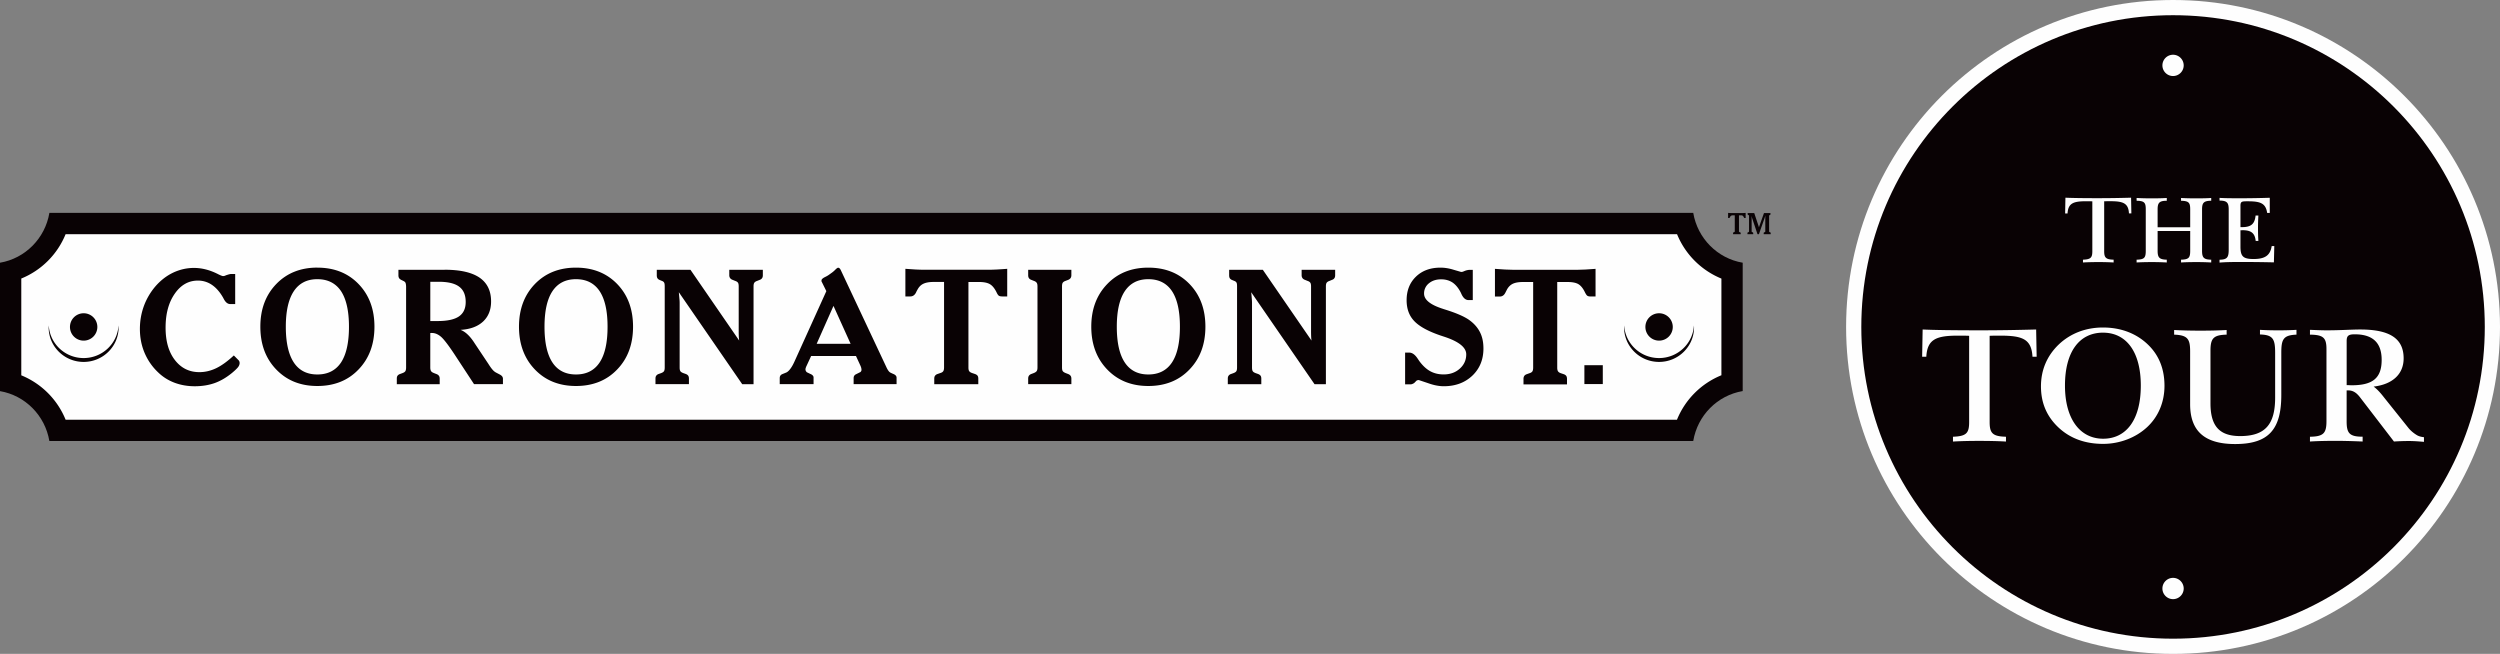 <svg xmlns="http://www.w3.org/2000/svg" width="822" height="215" fill-rule="evenodd"><rect width="100%" height="100%" fill="#808080" stroke="none"/><path fill="#fefefe" d="M822 107.5c0 59.373-48.127 107.5-107.5 107.5S607 166.872 607 107.5C607 48.132 655.13 0 714.5 0S822 48.132 822 107.5"/><path fill="#090204" d="M817 107.5C817 164.1 771.11 210 714.5 210S612 164.1 612 107.5C612 50.894 657.892 5 714.5 5S817 50.894 817 107.5"/><path fill="#fefefe" d="M755.08 108.448v1.583c-4.384.164-4.987 1.582-4.987 6.004v13.81c0 11.3-4.1 16.156-15.18 16.156-10.028 0-14.797-4.257-14.797-13.1v-17.356c0-4.095-.822-5.35-5.26-5.513v-1.528c2.958.164 5.807.217 8.658.217 2.904 0 5.753-.053 8.604-.217v1.528c-4.44.1-5.315 1.3-5.315 5.35v17.193c0 7.425 2.85 10.808 9.755 10.808 8.274 0 11.508-3.874 11.508-12.662v-14.684c0-4.53-.66-5.95-4.987-6.06v-1.527c1.7.11 3.726.164 6.137.164 2.193 0 4.165-.055 5.863-.164zm-63.624-.764c6.085 0 11.292 2.073 15.127 5.95 3.4 3.438 5.098 7.86 5.098 13.207 0 5.404-2.03 10.207-5.755 13.647s-8.99 5.46-14.413 5.46c-5.865 0-10.688-1.75-14.47-5.19-4-3.654-5.973-8.186-5.973-13.7 0-5.402 1.972-10.042 5.808-13.753 3.837-3.658 8.878-5.622 14.577-5.622zm84.554.654c9.648 0 14.305 2.893 14.305 9.498 0 5.076-3.506 8.514-9.866 9.277 1.26.928 2.357 2.186 3.454 3.605l7.947 9.935c.712.925 1.864 1.853 2.794 2.4.603.382 1.427.6 2.356.7v1.528c-1.863-.165-3.452-.273-4.823-.273-1.753 0-3.398.055-5.04.165l-11.235-14.63c-1.15-1.474-2.302-2.182-3.835-2.182h-.492v10.207c0 3.875.93 5.022 5.26 5.022v1.583c-3.782-.165-6.687-.22-8.66-.22-3.233 0-6.137.055-8.66.22V143.6c4.496-.055 5.427-1.2 5.427-5.134v-23.632c0-3.768-.986-4.75-5.426-4.804v-1.582c2.356.1 4.165.165 5.426.165 4.602 0 8.276-.275 11.07-.275zm-106.525 0l.166 8.953h-1.37c-.33-5.895-3.397-6.932-10.688-6.932-1.04 0-2.19 0-3.397.054v28.384c0 3.656.986 4.692 5.37 4.803v1.583c-2.74-.165-5.7-.22-8.878-.22-2.85 0-5.7.054-8.55.22V143.6c4.384-.165 5.316-1.147 5.316-4.803v-28.384c-1.206-.054-2.412-.054-3.672-.054-7.18 0-10.084 1.2-10.413 6.932H632l.164-8.953c3.398.165 9.7.274 18.907.274 6.357 0 12.495-.11 18.414-.274zm22.028 1.037c-7.784 0-12.55 6.223-12.55 17.41 0 11.027 4.987 17.468 12.55 17.468s12.384-6.168 12.384-17.468c0-11.242-4.878-17.4-12.384-17.4zm82.7.546c-2.028 0-2.63.493-2.63 2.184v14.518c.547 0 1.15.056 1.644.056 6.905 0 9.864-2.347 9.864-8.352 0-5.62-2.904-8.406-8.88-8.406zm-27.914-44.9v4.987h-.855c-.476-3.218-2.28-3.82-6.34-3.82h-.38c-1.62.007-2.06.103-2.06 1.484v7.01h.538c2.916 0 4.152-1 4.436-3.82h.92a65.588 65.588 0 0 0-.127 4.23c0 1.4.03 2.778.127 4.136h-.887c-.254-2.59-1.52-3.535-4.312-3.535-.22 0-.444.03-.695.03v5.37c0 3.25.918 4.07 4.308 4.07 3.71 0 5.485-1.136 5.96-4.262h.856l-.127 5.366a435.33 435.33 0 0 0-10.777-.125c-2.852 0-5.23.03-7.1.2v-.947c2.537-.03 3.012-.822 3.012-3.315V68.884c0-2.24-.538-2.906-3.01-2.937v-.883c2.06.126 4.372.126 6.88.126 3.23 0 6.433-.064 9.634-.16zm-45.6-.03l.095 5.178h-.793c-.184-3.335-1.888-3.982-5.908-4.01h-.272c-.6 0-1.267 0-1.966.03v16.418c0 2.114.572 2.714 3.106 2.778v.916a86.385 86.385 0 0 0-5.135-.129c-1.647 0-3.295.033-4.943.13v-.916c2.536-.096 3.075-.664 3.075-2.778V66.2c-.7-.03-1.394-.03-2.125-.03-4.153 0-5.83.694-6.023 4.01h-.792l.095-5.178c1.966.095 5.6.16 10.935.16A382.68 382.68 0 0 0 700.689 65zm26.35.095v.916c-2.472.03-3.012.694-3.012 2.84v13.607c0 2.2.507 2.905 3.012 2.937v.915a85.379 85.379 0 0 0-4.977-.127c-1.775 0-3.424.033-4.943.127v-.915c2.567-.064 3.01-.663 3.01-2.937v-6.503h-10.713v6.503c0 2.24.57 2.873 3.012 2.937v.915a86.845 86.845 0 0 0-4.978-.127c-1.7 0-3.36.033-4.945.127v-.915c2.57-.064 3.012-.663 3.012-2.937V68.85c0-2.176-.41-2.81-3.012-2.84v-.915c1.712.095 3.394.126 5.04.126 1.68 0 3.327-.03 4.882-.126v.916c-2.44 0-3.012.663-3.012 2.84v5.874h10.713V68.85c0-2.176-.41-2.778-3.01-2.84v-.915c1.584.095 3.23.126 5.038.126s3.454-.03 4.882-.126zM714.5 190a3.511 3.511 0 0 1 3.501 3.501 3.507 3.507 0 0 1-3.501 3.499 3.504 3.504 0 0 1-3.499-3.499 3.508 3.508 0 0 1 3.499-3.501zm0-172A3.51 3.51 0 0 1 718 21.502 3.507 3.507 0 0 1 714.499 25 3.504 3.504 0 0 1 711 21.502 3.508 3.508 0 0 1 714.499 18z"/><path fill="#090204" d="M16.24 70C14.825 78.38 8.302 84.963 0 86.382v42.22c8.302 1.423 14.825 8.025 16.23 16.398h540.51c1.4-8.406 7.932-14.997 16.26-16.42v-42.2c-8.3-1.4-14.843-8-16.26-16.38H16.24z"/><path fill="#fefefe" d="M566 123.382A26.576 26.576 0 0 0 551.39 138H21.572A26.59 26.59 0 0 0 7 123.405V91.582A26.543 26.543 0 0 0 21.571 77h529.842c2.7 6.63 7.976 11.894 14.587 14.6v31.792z"/><path fill="#090204" d="M473.6 88c1.42 0 2.866.232 4.352.7l2.45.714c.15 0 .264-.01.36-.03s.198-.033.28-.073l.6-.245c.228-.093.48-.173.752-.233.252-.05.505-.102.773-.102h1.084v9.936h-1.38c-.932 0-1.687-.614-2.29-1.862l-.284-.62c-.752-1.47-1.644-2.56-2.693-3.286-1.057-.7-2.296-1.056-3.76-1.056-1.628 0-2.98.44-4.035 1.324a4.22 4.22 0 0 0-1.575 3.36c0 2.034 2.043 3.68 6.138 4.998.06.013.107.037.138.05l.658.208c3.797 1.183 6.48 2.374 8.05 3.537 1.553 1.145 2.687 2.472 3.432 3.978.75 1.5 1.105 3.27 1.105 5.284 0 3.645-1.22 6.62-3.654 8.94-2.443 2.308-5.574 3.47-9.373 3.47-1.644 0-3.365-.352-5.227-1.026l-3.006-1.007a1.69 1.69 0 0 0-.51.086c-.177.078-.306.16-.362.242l-.45.463c-.14.17-.355.308-.633.43-.278.14-.523.192-.758.192H462V115.94h1.39c.927 0 1.816.628 2.665 1.867l.602.894c1.11 1.518 2.317 2.642 3.6 3.35s2.75 1.06 4.4 1.06c2.14 0 3.903-.623 5.32-1.9 1.404-1.258 2.122-2.822 2.122-4.697 0-2.253-2.34-4.148-6.987-5.718l-1.478-.488c-4.09-1.398-6.965-2.98-8.642-4.757-1.672-1.755-2.496-4.032-2.496-6.828 0-3.192 1.02-5.774 3.067-7.755S470.298 88 473.6 88zm51.017.388v9.097h-1.557c-.538 0-.9-.076-1.14-.24s-.502-.555-.795-1.146c-.616-1.293-1.347-2.188-2.16-2.674-.813-.475-2-.7-3.55-.7h-3.397v28.17c0 .548.094.955.278 1.215.183.265.5.47.974.622l.874.295c.385.133.658.328.836.554.158.245.252.57.252.98v1.83h-14.305v-1.83c0-.4.1-.734.28-.98.166-.244.463-.438.814-.554l.878-.317c.458-.13.765-.335.95-.6.164-.26.255-.667.255-1.215v-28.17h-3.362c-1.405 0-2.5.19-3.33.577-.788.382-1.456 1.026-1.952 1.964l-.445.87c-.423.902-1.03 1.36-1.85 1.36h-1.626v-9.097l3.35.226 2.426.077h21.57l2.383-.077 3.347-.226zM527 120.075v6.2h-6.053v-6.2H527zM63.785 88.096c2.67 0 5.34.706 8.043 2.108.777.38 1.275.566 1.484.566.105 0 .2 0 .295-.02.1 0 .187-.034.286-.066l.654-.26.052-.01c.668-.215 1.1-.325 1.362-.325h1.37v9.883h-1.64c-.8 0-1.488-.533-2.06-1.587l-.32-.597c-1.06-1.837-2.285-3.22-3.658-4.144a8.057 8.057 0 0 0-4.571-1.389c-3.088 0-5.63 1.435-7.62 4.314-2.012 2.873-3.017 6.592-3.017 11.164 0 4.433 1.005 7.98 3.046 10.633 2.05 2.665 4.74 3.995 8.056 3.995 1.865 0 3.718-.426 5.526-1.292 1.822-.875 3.736-2.274 5.815-4.197l1.634 1.65c.053.058.112.173.18.337a1.36 1.36 0 0 1 .088.504c0 .43-.156.847-.453 1.272-.306.427-.972 1.086-2.037 1.975-1.835 1.507-3.735 2.628-5.704 3.336-1.978.7-4.17 1.053-6.546 1.053-2.405 0-4.618-.393-6.67-1.16-2.032-.77-3.822-1.888-5.377-3.395-1.976-1.86-3.447-4.028-4.48-6.453-1.022-2.43-1.525-5.048-1.525-7.835 0-2.6.427-5.087 1.298-7.5a21.22 21.22 0 0 1 3.77-6.46c1.71-1.97 3.638-3.482 5.828-4.535 2.183-1.03 4.482-1.567 6.9-1.567zM104.343 88c5.564 0 10.09 1.8 13.562 5.4 3.47 3.596 5.213 8.27 5.213 14.012 0 5.763-1.743 10.458-5.237 14.075-3.475 3.632-7.985 5.427-13.538 5.427-5.53 0-10.018-1.795-13.512-5.427-3.492-3.617-5.227-8.312-5.227-14.075 0-5.73 1.735-10.39 5.22-14.01 3.48-3.613 8-5.413 13.52-5.413zm85.042 0c5.554 0 10.075 1.8 13.56 5.4 3.473 3.596 5.2 8.27 5.2 14.012 0 5.763-1.728 10.458-5.226 14.075-3.476 3.632-7.992 5.427-13.535 5.427-5.526 0-10.027-1.795-13.512-5.427-3.476-3.617-5.23-8.312-5.23-14.075 0-5.73 1.743-10.39 5.216-14.01C179.347 89.8 183.84 88 189.385 88zm188.182 0c5.565 0 10.078 1.8 13.564 5.4 3.47 3.596 5.205 8.27 5.205 14.012 0 5.763-1.735 10.458-5.235 14.075-3.477 3.632-7.98 5.427-13.534 5.427-5.53 0-10.014-1.795-13.514-5.427-3.483-3.617-5.24-8.312-5.24-14.075 0-5.73 1.747-10.39 5.24-14.01C367.52 89.8 372.026 88 377.567 88zm-101.947.037c.267 0 .508.195.728.596l.035.04 15.226 32.398a6.14 6.14 0 0 0 .621.988c.188.228.408.4.658.516l.81.375c.03 0 .082.01.14.055.64.29.956.683.956 1.17v2.136h-14.12v-1.947c0-.318.056-.575.185-.788s.352-.41.62-.53l1.24-.62a.702.702 0 0 0 .385-.326.853.853 0 0 0 .154-.47 3.15 3.15 0 0 0-.078-.638 4.821 4.821 0 0 0-.242-.703l-1.495-3.24h-14.74l-1.492 3.22a4.852 4.852 0 0 0-.297.741 1.39 1.39 0 0 0-.075.454c0 .232.075.442.21.658.13.196.3.335.506.4l.856.416a.53.53 0 0 0 .14.055c.623.29.948.673.948 1.114v2.192h-11.124v-1.947c0-.322.056-.597.2-.812.135-.22.344-.385.598-.507l1.262-.512c.457-.17.94-.6 1.424-1.25.506-.656 1.002-1.566 1.5-2.7l10.342-22.846-1.492-3.018c-.055-.047-.08-.1-.084-.185-.02-.078-.02-.187-.02-.332 0-.33.37-.697 1.12-1.078.51-.247.908-.466 1.205-.675l1.138-.812a8.68 8.68 0 0 0 1.098-.964c.428-.423.73-.635.934-.635zm-129.402.653c5.1 0 8.9.867 11.45 2.593 2.53 1.743 3.8 4.346 3.8 7.83 0 2.776-.887 4.974-2.64 6.616-1.763 1.633-4.216 2.544-7.402 2.73 1.526.57 3.006 1.933 4.42 4.075l.256.396 4.52 6.777c.58.928 1.07 1.575 1.438 1.97a3.84 3.84 0 0 0 1.094.854l1.076.56c.4.2.687.426.873.656.164.23.264.5.264.772v1.788h-9.504l-5.932-9.046c-2.235-3.436-3.87-5.587-4.86-6.472-1-.876-2.02-1.31-3.058-1.31-.12 0-.22 0-.303.008-.08 0-.152.02-.234.02v11.318c0 .56.098.948.266 1.2.142.24.464.454.935.64l.75.294c.393.13.685.33.872.582.184.236.273.562.273.95v1.827h-14.102v-1.828c0-.4.076-.732.26-.978.194-.242.48-.436.836-.553l.8-.294c.455-.173.75-.37.904-.614.163-.237.255-.648.255-1.215V94.198c-.025-.6-.098-1-.216-1.246s-.36-.42-.72-.598l-.628-.306c-.338-.168-.584-.367-.74-.603-.14-.238-.218-.55-.218-.94V88.7h15.205zm80.794 0l16.035 23.287a14.343 14.343 0 0 1-.13-1.34 43.189 43.189 0 0 1-.032-1.888V94.175c0-.567-.074-.974-.238-1.206-.154-.25-.486-.47-.96-.623l-.724-.298c-.396-.126-.687-.333-.88-.582a1.583 1.583 0 0 1-.295-.958V88.7h11.034v1.818c0 .398-.084.724-.272.958-.172.254-.43.44-.787.553l-.805.327c-.46.152-.78.372-.94.623-.174.232-.25.64-.25 1.206v32.13h-3.73L223.2 96.082l.213 2.384c.043.453.053.823.054 1.106v21.25c0 .57.077.98.24 1.218.155.25.47.44.905.615l.83.294c.375.132.644.328.82.553.17.245.258.57.258.977v1.827h-11v-1.827c0-.408.084-.732.28-.977.17-.244.464-.437.814-.553l.828-.294c.422-.174.734-.366.88-.615.163-.237.237-.647.237-1.22V94.175c0-.62-.06-1.054-.21-1.28-.13-.236-.392-.423-.752-.55l-.713-.297c-.342-.142-.574-.34-.724-.582-.133-.213-.21-.533-.21-.958V88.7h11.063zm104.162-.302v9.08h-1.6c-.534 0-.91-.076-1.15-.24s-.502-.555-.77-1.145c-.646-1.3-1.365-2.183-2.206-2.668-.838-.475-2.028-.7-3.594-.7h-3.43v28.117c0 .547.073.953.262 1.213.184.265.534.47.985.62l.88.295c.4.132.68.328.86.553.174.245.256.57.256.977v1.827h-14.48v-1.827c0-.408.09-.732.282-.977s.45-.437.83-.553l.9-.317c.45-.128.78-.333.94-.598.184-.26.268-.666.268-1.213V92.705h-3.407c-1.44 0-2.558.2-3.357.576-.832.38-1.47 1.024-1.975 1.96-.127.23-.285.495-.45.87-.427.9-1.07 1.357-1.885 1.357h-1.642v-9.08l3.376.226c1.056.05 1.857.077 2.472.077h21.835c.565 0 1.4-.027 2.416-.077a203.82 203.82 0 0 0 3.372-.225zm21.092.302v1.818c0 .38-.096.7-.285.958a1.798 1.798 0 0 1-.85.582l-.763.298c-.46.152-.768.372-.942.623-.156.232-.236.64-.236 1.206v26.646c0 .564.08.953.236 1.198.174.236.48.45.942.636l.763.294c.37.132.655.328.85.58.19.237.285.57.285.95v1.827h-14.202v-1.827c0-.408.092-.732.28-.977s.455-.437.8-.553l.77-.294c.456-.186.78-.4.935-.636.188-.245.274-.634.274-1.198V94.175c0-.567-.086-.974-.274-1.206-.155-.25-.48-.47-.934-.623l-.74-.298c-.384-.126-.672-.328-.85-.582-.167-.234-.26-.56-.26-.958V88.7h14.203zm62.94 0l16.022 23.287c-.05-.407-.1-.848-.12-1.34a43.189 43.189 0 0 1-.033-1.888V94.175c0-.567-.08-.974-.24-1.206-.157-.25-.482-.47-.96-.623l-.72-.298c-.402-.126-.7-.333-.885-.582a1.608 1.608 0 0 1-.293-.958V88.7H439v1.818c0 .398-.084.724-.264.958-.162.254-.433.44-.8.553l-.784.327c-.467.152-.78.372-.957.623-.156.232-.24.64-.24 1.206v32.13h-3.74l-20.818-30.224a66.06 66.06 0 0 1 .215 2.384c.044.453.05.823.05 1.106v21.25c0 .57.084.98.242 1.218.156.25.467.44.9.615l.83.294c.373.132.636.328.824.553.18.245.26.57.26.977v1.827h-11.013v-1.827c0-.408.082-.732.275-.977a1.65 1.65 0 0 1 .817-.553l.812-.294c.446-.174.737-.366.897-.615.166-.237.238-.647.238-1.22V94.175c0-.62-.05-1.054-.2-1.28-.138-.236-.39-.423-.75-.55l-.722-.297c-.34-.142-.582-.34-.72-.582-.13-.213-.205-.533-.205-.958V88.7h11.067zm-310.863 3.105c-3.407 0-5.99 1.326-7.744 3.963-1.742 2.628-2.62 6.516-2.62 11.676 0 5.18.878 9.095 2.62 11.738 1.734 2.63 4.322 3.953 7.744 3.953 3.444 0 6.037-1.322 7.797-3.953 1.728-2.643 2.603-6.56 2.603-11.738 0-5.16-.875-9.058-2.603-11.698-1.76-2.615-4.353-3.94-7.797-3.94zm85.042 0c-3.414 0-6 1.326-7.75 3.963-1.737 2.628-2.6 6.516-2.6 11.676 0 5.18.86 9.095 2.6 11.738 1.74 2.63 4.315 3.953 7.75 3.953 3.445 0 6.032-1.322 7.774-3.953 1.75-2.643 2.607-6.56 2.607-11.738 0-5.16-.857-9.058-2.607-11.698-1.742-2.615-4.33-3.94-7.774-3.94zm188.182 0c-3.418 0-5.976 1.326-7.745 3.963-1.74 2.628-2.615 6.516-2.615 11.676 0 5.18.865 9.095 2.615 11.738 1.74 2.63 4.325 3.953 7.745 3.953 3.444 0 6.037-1.322 7.782-3.953 1.75-2.643 2.61-6.56 2.61-11.738 0-5.16-.86-9.058-2.6-11.698-1.744-2.615-4.337-3.94-7.78-3.94zm-103.516 8.783l-5.527 12.46h11.158l-5.63-12.46zm-129.788-7.92h-2.78v12.9h2.456c3.176 0 5.5-.518 6.962-1.52 1.474-1.02 2.222-2.587 2.222-4.742 0-2.276-.702-3.953-2.134-5.027-1.416-1.08-3.66-1.622-6.726-1.622zM556.968 107c.01.21.032.422.032.644 0 6.264-5.15 11.356-11.5 11.356s-11.5-5.092-11.5-11.356c0-.222.02-.433.034-.644.336 5.976 5.334 10.73 11.465 10.73s11.133-4.754 11.47-10.73zm-11.462-4a4.499 4.499 0 1 1 0 9 4.499 4.499 0 1 1 0-9zm-506.538 4c.01.21.032.422.032.644C39 113.908 33.85 119 27.5 119S16 113.908 16 107.644c0-.222.02-.433.034-.644.336 5.976 5.334 10.73 11.465 10.73s11.133-4.754 11.47-10.73zm-11.462-4a4.499 4.499 0 1 1 0 9 4.499 4.499 0 1 1 0-9zm546.462-33v1.68h-.27c-.097 0-.157-.016-.2-.048s-.085-.1-.134-.21c-.11-.238-.235-.4-.376-.494-.142-.1-.347-.133-.618-.133h-.597V76c0 .092.016.173.053.218.028.048.08.084.167.117l.15.053a.376.376 0 0 1 .147.101.32.32 0 0 1 .049.18V77h-2.504v-.33c0-.075.012-.135.047-.184a.265.265 0 0 1 .145-.097l.156-.057c.073-.03.13-.065.16-.113a.394.394 0 0 0 .05-.218v-5.204h-.592c-.245 0-.433.036-.578.11a.791.791 0 0 0-.34.365c-.022.036-.042.1-.078.16-.072.164-.18.25-.322.25h-.283V70l.584.042.424.01h3.765c.098 0 .238-.005.415-.01l.58-.042zm2.825.053l1.55 4.664L580 70.053h2.127v.34a.331.331 0 0 1-.034.174.234.234 0 0 1-.117.106l-.12.057a.302.302 0 0 0-.132.105.485.485 0 0 0-.04.235v4.923c0 .106.012.18.04.224s.08.08.168.117l.128.053a.237.237 0 0 1 .134.097.31.31 0 0 1 .047.184V77h-2.296v-.33c0-.075.012-.135.045-.18a.346.346 0 0 1 .143-.101l.142-.053c.075-.033.125-.07.15-.117.032-.04.043-.118.043-.224v-4.26c0-.097.008-.224.01-.377.007-.155.022-.324.036-.504-.03.077-.077.225-.148.443l-.17.518L578.333 77h-.473l-1.784-5.34c-.016-.05-.055-.19-.12-.422-.026-.113-.045-.212-.07-.276a5.71 5.71 0 0 1 .038.446c.006.093.015.17.015.218v4.368c0 .106.008.183.037.224.027.048.08.084.156.117l.14.053a.26.26 0 0 1 .138.097c.03.05.05.11.05.184V77h-1.9v-.33c0-.075.015-.135.045-.184a.28.28 0 0 1 .14-.097l.14-.053c.075-.033.128-.07.152-.117a.424.424 0 0 0 .046-.224V71.07a.625.625 0 0 0-.034-.243.27.27 0 0 0-.136-.097l-.128-.057a.27.27 0 0 1-.12-.106.338.338 0 0 1-.038-.174v-.34h2.175z"/></svg>